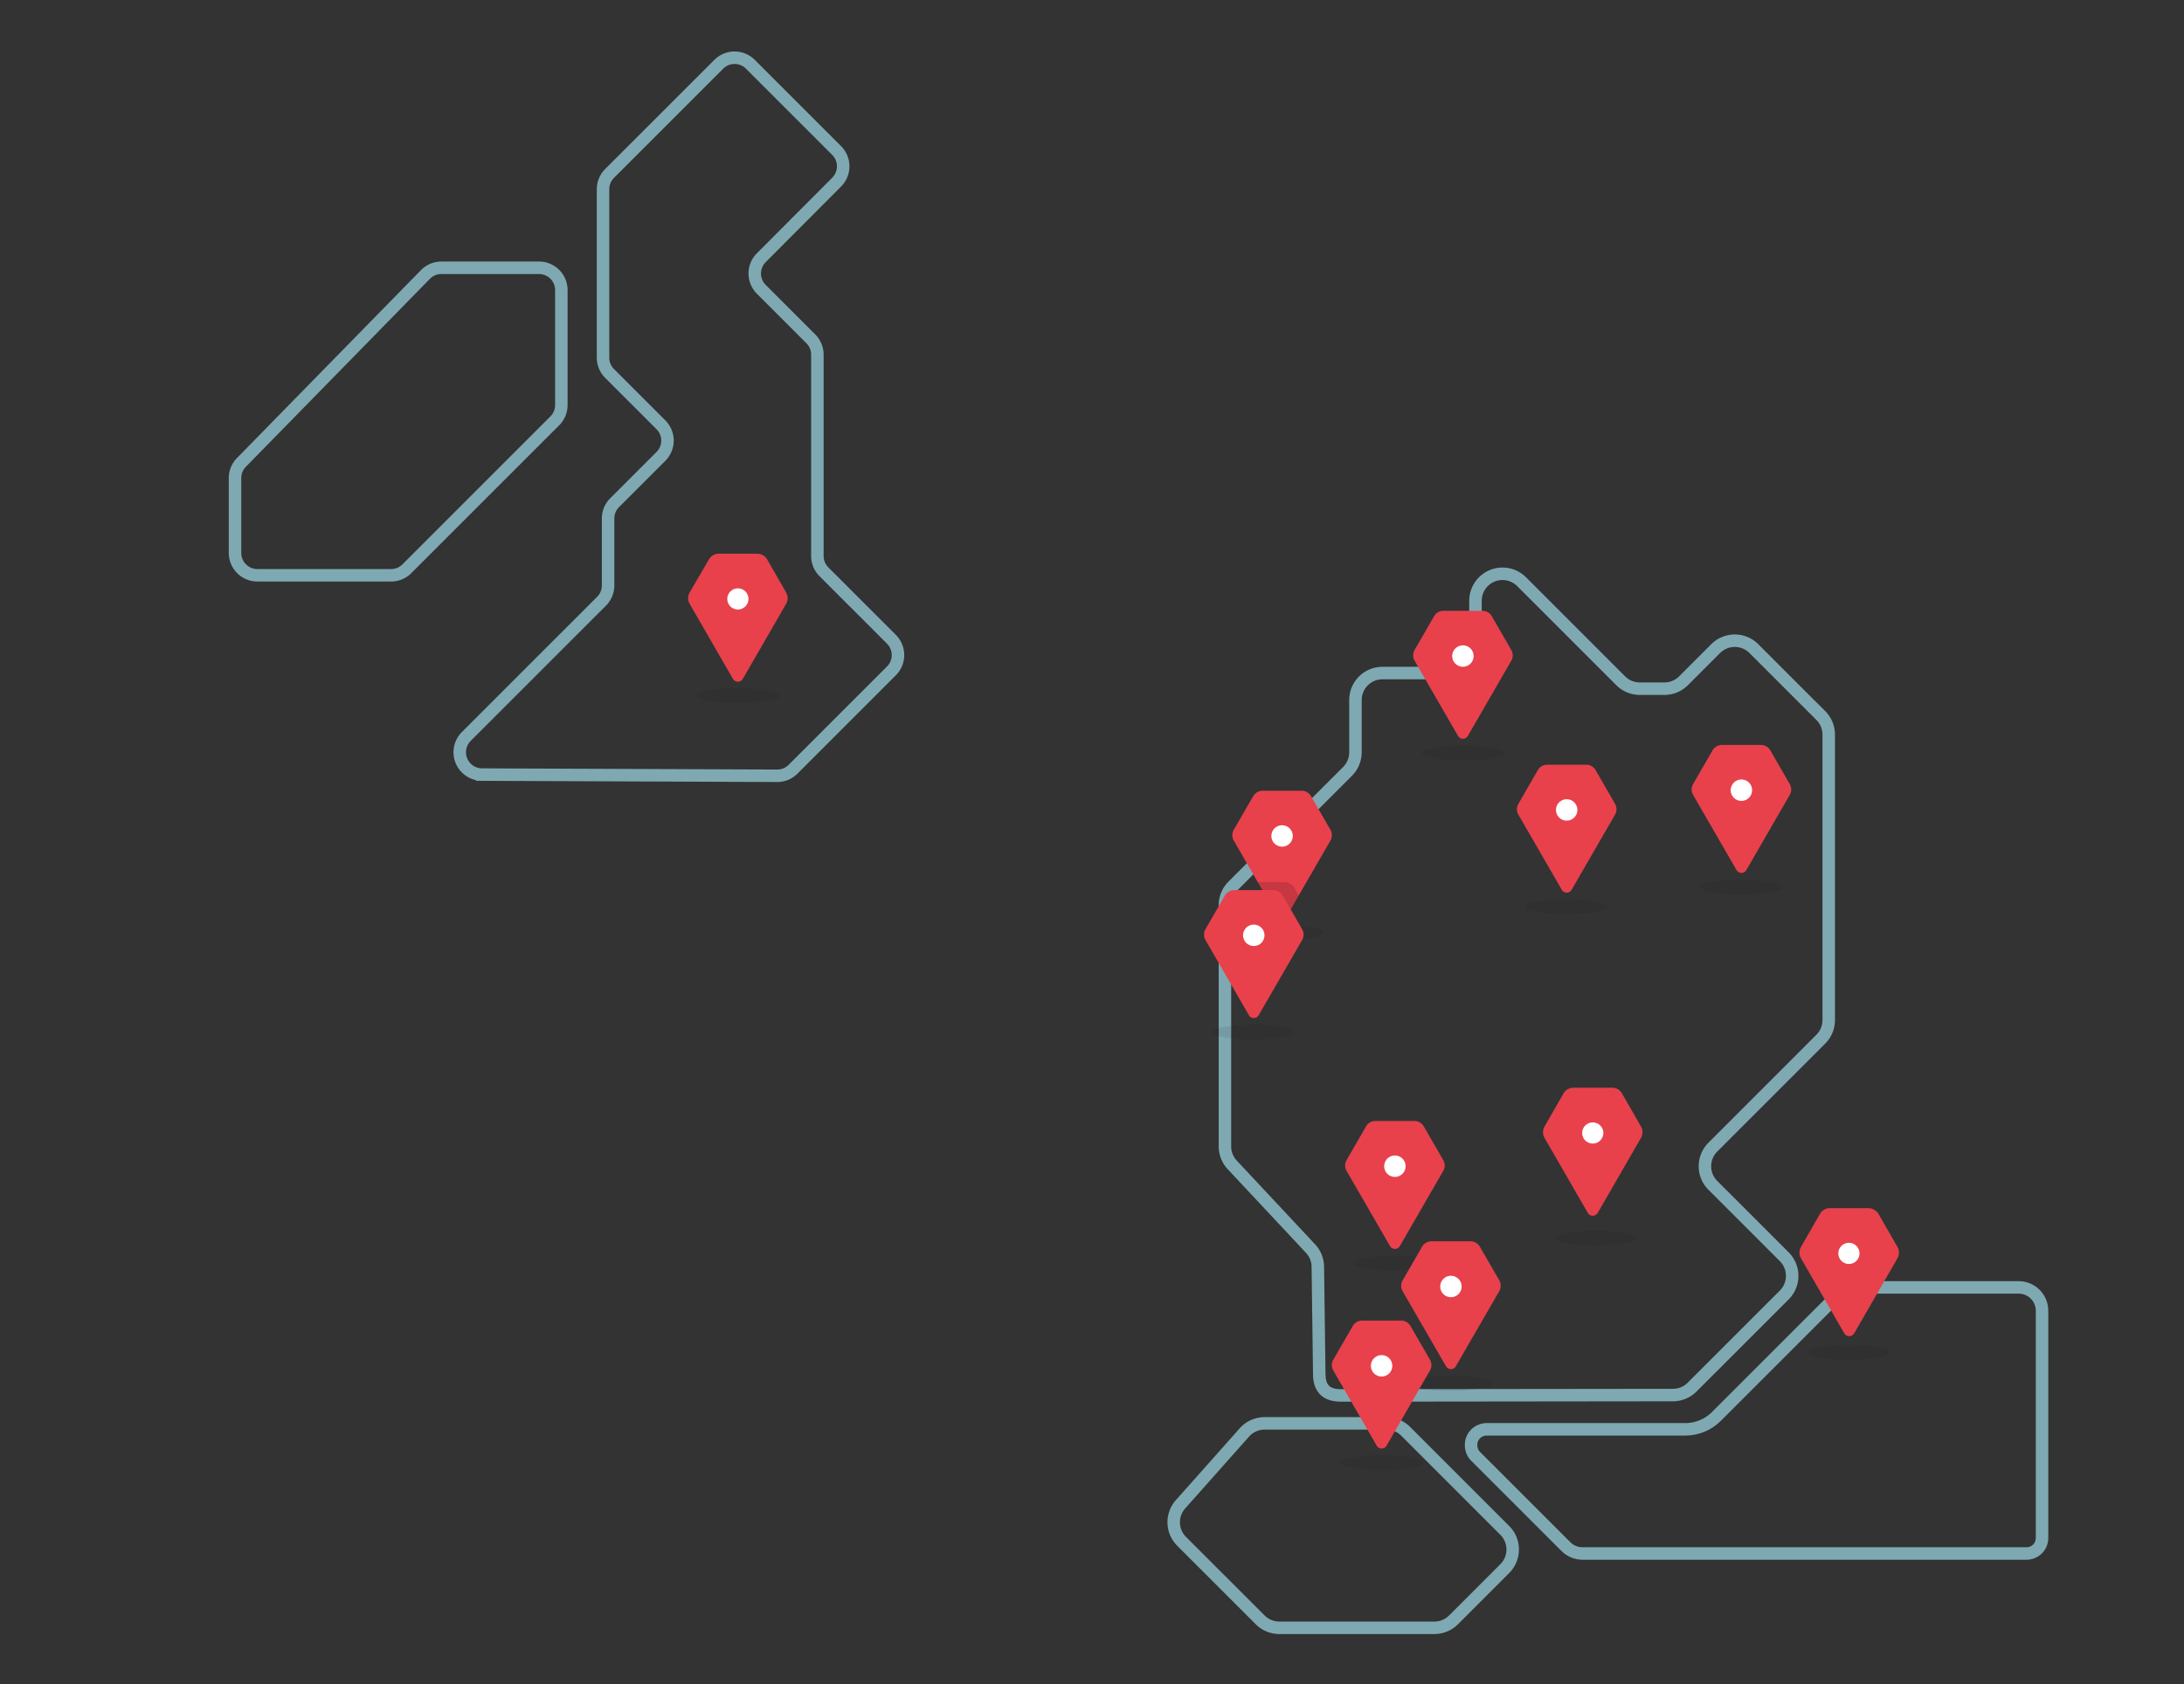 <svg id="Ebene_1" data-name="Ebene 1" xmlns="http://www.w3.org/2000/svg" xmlns:xlink="http://www.w3.org/1999/xlink" width="700" height="539.97" viewBox="0 0 700 539.97">
  <rect x="0" y="0" width="700" height="539.97" fill="#333333" stroke="none"/>
  <defs>
    <clipPath id="clip-path">
      <path d="M417.17,253.49H404.68a3.47,3.47,0,0,0-3,1.73L395.44,266a3.47,3.47,0,0,0,0,3.47l13.92,24.1a1.81,1.81,0,0,0,3.14,0l13.92-24.1a3.47,3.47,0,0,0,0-3.47l-6.24-10.81A3.47,3.47,0,0,0,417.17,253.49Z" style="fill: none"/>
    </clipPath>
  </defs>
  <title>kothes_Standorte</title>

  <style type="text/css" >
      <![CDATA[

        #Pin_1 {
          -webkit-animation: floating_1 2.5s infinite cubic-bezier(0.445, 0.05, 0.55, 0.95); /* Safari 4+ */
          -moz-animation:    floating_1 2.5s infinite cubic-bezier(0.445, 0.05, 0.55, 0.95); /* Fx 5+ */
          -o-animation:      floating_1 2.5s infinite cubic-bezier(0.445, 0.05, 0.55, 0.95); /* Opera 12+ */
          animation:         floating_1 2.5s infinite cubic-bezier(0.445, 0.05, 0.55, 0.95); /* IE 10+, Fx 29+ */
        }

        @keyframes floating_1 {
          0%, 60%, 100% {
            -webkit-transform: translate(0, 0);
            -moz-transform: translate(0, 0);
            -ms-transform: translate(0, 0);
            -o-transform: translate(0, 0);
            transform: translate(0, 0);
          }
          30% {
            -webkit-transform: translate(0, -8px);
            -moz-transform: translate(0, -8px);
            -ms-transform: translate(0, -8px);
            -o-transform: translate(0, -8px);
            transform: translate(0, -8px);
          }
        }

        #Pin_2 {
          -webkit-animation: floating_2 2.5s infinite cubic-bezier(0.445, 0.05, 0.55, 0.95); /* Safari 4+ */
          -moz-animation:    floating_2 2.5s infinite cubic-bezier(0.445, 0.05, 0.55, 0.95); /* Fx 5+ */
          -o-animation:      floating_2 2.5s infinite cubic-bezier(0.445, 0.05, 0.55, 0.95); /* Opera 12+ */
          animation:         floating_2 2.5s infinite cubic-bezier(0.445, 0.05, 0.55, 0.95); /* IE 10+, Fx 29+ */
        }

        @keyframes floating_2 {
          0%, 5%, 65%, 100% {
            -webkit-transform: translate(0, 0);
            -moz-transform: translate(0, 0);
            -ms-transform: translate(0, 0);
            -o-transform: translate(0, 0);
            transform: translate(0, 0);
          }
          35% {
            -webkit-transform: translate(0, -8px);
            -moz-transform: translate(0, -8px);
            -ms-transform: translate(0, -8px);
            -o-transform: translate(0, -8px);
            transform: translate(0, -8px);
          }
        }

        #Pin_3 {
          -webkit-animation: floating_3 2.5s infinite cubic-bezier(0.445, 0.05, 0.55, 0.95); /* Safari 4+ */
          -moz-animation:    floating_3 2.5s infinite cubic-bezier(0.445, 0.05, 0.55, 0.95); /* Fx 5+ */
          -o-animation:      floating_3 2.5s infinite cubic-bezier(0.445, 0.05, 0.55, 0.95); /* Opera 12+ */
          animation:         floating_3 2.5s infinite cubic-bezier(0.445, 0.05, 0.55, 0.95); /* IE 10+, Fx 29+ */
        }

        @keyframes floating_3 {
          0%, 10%, 70%, 100% {
            -webkit-transform: translate(0, 0);
            -moz-transform: translate(0, 0);
            -ms-transform: translate(0, 0);
            -o-transform: translate(0, 0);
            transform: translate(0, 0);
          }
          40% {
            -webkit-transform: translate(0, -8px);
            -moz-transform: translate(0, -8px);
            -ms-transform: translate(0, -8px);
            -o-transform: translate(0, -8px);
            transform: translate(0, -8px);
          }
        }

        #Pin_4 {
          -webkit-animation: floating_4 2.5s infinite cubic-bezier(0.445, 0.05, 0.55, 0.95); /* Safari 4+ */
          -moz-animation:    floating_4 2.5s infinite cubic-bezier(0.445, 0.05, 0.55, 0.95); /* Fx 5+ */
          -o-animation:      floating_4 2.5s infinite cubic-bezier(0.445, 0.05, 0.55, 0.95); /* Opera 12+ */
          animation:         floating_4 2.5s infinite cubic-bezier(0.445, 0.05, 0.55, 0.95); /* IE 10+, Fx 29+ */
        }

        @keyframes floating_4 {
          0%, 15%, 75%, 100% {
            -webkit-transform: translate(0, 0);
            -moz-transform: translate(0, 0);
            -ms-transform: translate(0, 0);
            -o-transform: translate(0, 0);
            transform: translate(0, 0);
          }
          45% {
            -webkit-transform: translate(0, -8px);
            -moz-transform: translate(0, -8px);
            -ms-transform: translate(0, -8px);
            -o-transform: translate(0, -8px);
            transform: translate(0, -8px);
          }
        }

        #Pin_5 {
          -webkit-animation: floating_5 2.5s infinite cubic-bezier(0.445, 0.05, 0.55, 0.95); /* Safari 4+ */
          -moz-animation:    floating_5 2.5s infinite cubic-bezier(0.445, 0.05, 0.55, 0.95); /* Fx 5+ */
          -o-animation:      floating_5 2.5s infinite cubic-bezier(0.445, 0.05, 0.55, 0.95); /* Opera 12+ */
          animation:         floating_5 2.5s infinite cubic-bezier(0.445, 0.05, 0.55, 0.95); /* IE 10+, Fx 29+ */
        }

        @keyframes floating_5 {
          0%, 20%, 80%, 100% {
            -webkit-transform: translate(0, 0);
            -moz-transform: translate(0, 0);
            -ms-transform: translate(0, 0);
            -o-transform: translate(0, 0);
            transform: translate(0, 0);
          }
          50% {
            -webkit-transform: translate(0, -8px);
            -moz-transform: translate(0, -8px);
            -ms-transform: translate(0, -8px);
            -o-transform: translate(0, -8px);
            transform: translate(0, -8px);
          }
        }

        #Pin_6 {
          -webkit-animation: floating_6 2.5s infinite cubic-bezier(0.445, 0.05, 0.55, 0.95); /* Safari 4+ */
          -moz-animation:    floating_6 2.5s infinite cubic-bezier(0.445, 0.05, 0.55, 0.95); /* Fx 5+ */
          -o-animation:      floating_6 2.5s infinite cubic-bezier(0.445, 0.05, 0.55, 0.95); /* Opera 12+ */
          animation:         floating_6 2.5s infinite cubic-bezier(0.445, 0.05, 0.55, 0.95); /* IE 10+, Fx 29+ */
        }

        @keyframes floating_6 {
          0%, 25%, 85%, 100% {
            -webkit-transform: translate(0, 0);
            -moz-transform: translate(0, 0);
            -ms-transform: translate(0, 0);
            -o-transform: translate(0, 0);
            transform: translate(0, 0);
          }
          55% {
            -webkit-transform: translate(0, -8px);
            -moz-transform: translate(0, -8px);
            -ms-transform: translate(0, -8px);
            -o-transform: translate(0, -8px);
            transform: translate(0, -8px);
          }
        }

        #Pin_7 {
          -webkit-animation: floating_7 2.5s infinite cubic-bezier(0.445, 0.05, 0.55, 0.95); /* Safari 4+ */
          -moz-animation:    floating_7 2.5s infinite cubic-bezier(0.445, 0.05, 0.55, 0.95); /* Fx 5+ */
          -o-animation:      floating_7 2.5s infinite cubic-bezier(0.445, 0.05, 0.55, 0.95); /* Opera 12+ */
          animation:         floating_7 2.5s infinite cubic-bezier(0.445, 0.05, 0.55, 0.95); /* IE 10+, Fx 29+ */
        }

        @keyframes floating_7 {
          0%, 30%, 90%, 100% {
            -webkit-transform: translate(0, 0);
            -moz-transform: translate(0, 0);
            -ms-transform: translate(0, 0);
            -o-transform: translate(0, 0);
            transform: translate(0, 0);
          }
          60% {
            -webkit-transform: translate(0, -8px);
            -moz-transform: translate(0, -8px);
            -ms-transform: translate(0, -8px);
            -o-transform: translate(0, -8px);
            transform: translate(0, -8px);
          }
        }

        #Pin_8 {
          -webkit-animation: floating_8 2.5s infinite cubic-bezier(0.445, 0.05, 0.55, 0.95); /* Safari 4+ */
          -moz-animation:    floating_8 2.5s infinite cubic-bezier(0.445, 0.05, 0.55, 0.95); /* Fx 5+ */
          -o-animation:      floating_8 2.5s infinite cubic-bezier(0.445, 0.05, 0.55, 0.95); /* Opera 12+ */
          animation:         floating_8 2.5s infinite cubic-bezier(0.445, 0.05, 0.55, 0.95); /* IE 10+, Fx 29+ */
        }

        @keyframes floating_8 {
          0%, 30%, 90%, 100% {
            -webkit-transform: translate(0, 0);
            -moz-transform: translate(0, 0);
            -ms-transform: translate(0, 0);
            -o-transform: translate(0, 0);
            transform: translate(0, 0);
          }
          65% {
            -webkit-transform: translate(0, -8px);
            -moz-transform: translate(0, -8px);
            -ms-transform: translate(0, -8px);
            -o-transform: translate(0, -8px);
            transform: translate(0, -8px);
          }
        }

        #Pin_9 {
          -webkit-animation: floating_9 2.5s infinite cubic-bezier(0.445, 0.05, 0.55, 0.95); /* Safari 4+ */
          -moz-animation:    floating_9 2.5s infinite cubic-bezier(0.445, 0.05, 0.55, 0.95); /* Fx 5+ */
          -o-animation:      floating_9 2.5s infinite cubic-bezier(0.445, 0.05, 0.55, 0.95); /* Opera 12+ */
          animation:         floating_9 2.5s infinite cubic-bezier(0.445, 0.05, 0.55, 0.95); /* IE 10+, Fx 29+ */
        }

        @keyframes floating_9 {
          0%, 35%, 95%, 100% {
            -webkit-transform: translate(0, 0);
            -moz-transform: translate(0, 0);
            -ms-transform: translate(0, 0);
            -o-transform: translate(0, 0);
            transform: translate(0, 0);
          }
          70% {
            -webkit-transform: translate(0, -8px);
            -moz-transform: translate(0, -8px);
            -ms-transform: translate(0, -8px);
            -o-transform: translate(0, -8px);
            transform: translate(0, -8px);
          }
        }

        #Pin_10 {
          -webkit-animation: floating_10 2.5s infinite cubic-bezier(0.445, 0.05, 0.55, 0.95); /* Safari 4+ */
          -moz-animation:    floating_10 2.5s infinite cubic-bezier(0.445, 0.05, 0.55, 0.95); /* Fx 5+ */
          -o-animation:      floating_10 2.5s infinite cubic-bezier(0.445, 0.05, 0.55, 0.95); /* Opera 12+ */
          animation:         floating_10 2.5s infinite cubic-bezier(0.445, 0.05, 0.55, 0.95); /* IE 10+, Fx 29+ */
        }

        @keyframes floating_10 {
          0%, 35%, 95%, 100% {
            -webkit-transform: translate(0, 0);
            -moz-transform: translate(0, 0);
            -ms-transform: translate(0, 0);
            -o-transform: translate(0, 0);
            transform: translate(0, 0);
          }
          70% {
            -webkit-transform: translate(0, -8px);
            -moz-transform: translate(0, -8px);
            -ms-transform: translate(0, -8px);
            -o-transform: translate(0, -8px);
            transform: translate(0, -8px);
          }
        }

        #Pin_11 {
          -webkit-animation: floating_11 2.5s infinite cubic-bezier(0.445, 0.05, 0.55, 0.95); /* Safari 4+ */
          -moz-animation:    floating_11 2.5s infinite cubic-bezier(0.445, 0.05, 0.55, 0.95); /* Fx 5+ */
          -o-animation:      floating_11 2.5s infinite cubic-bezier(0.445, 0.05, 0.55, 0.95); /* Opera 12+ */
          animation:         floating_11 2.5s infinite cubic-bezier(0.445, 0.05, 0.55, 0.95); /* IE 10+, Fx 29+ */
        }

        @keyframes floating_11 {
          0%, 40%, 100% {
            -webkit-transform: translate(0, 0);
            -moz-transform: translate(0, 0);
            -ms-transform: translate(0, 0);
            -o-transform: translate(0, 0);
            transform: translate(0, 0);
          }
          70% {
            -webkit-transform: translate(0, -8px);
            -moz-transform: translate(0, -8px);
            -ms-transform: translate(0, -8px);
            -o-transform: translate(0, -8px);
            transform: translate(0, -8px);
          }
        }


    ]]>
   </style>

  <g id="Landkarte">
    <path d="M392.61,367.46V290.17a8.66,8.66,0,0,1,2.54-6.13l36.75-36.75a8.66,8.66,0,0,0,2.54-6.13V224.42a8.66,8.66,0,0,1,8.66-8.66h21.15a8.66,8.66,0,0,0,8.66-8.66V192.61a8.66,8.66,0,0,1,14.79-6.13l31.75,31.75a8.66,8.66,0,0,0,6.13,2.54h7.88a8.66,8.66,0,0,0,6.13-2.54l10.3-10.3a8.66,8.66,0,0,1,12.25,0l21.45,21.45a8.66,8.66,0,0,1,2.54,6.13V327a8.66,8.66,0,0,1-2.54,6.13L549,367.73A8.66,8.66,0,0,0,549,380l22.88,22.88a8.66,8.66,0,0,1,0,12.25l-29.54,29.54a8.66,8.66,0,0,1-6.13,2.54l-106.37.12c-4.78,0-7-2.22-7-7l-.46-34.16a8.66,8.66,0,0,0-2.23-5.8l-25.33-27.08A8.66,8.66,0,0,1,392.61,367.46Z" style="fill: none;stroke: #7fa9b2;stroke-miterlimit: 10;stroke-width: 4px"/>
    <path d="M378.75,494.13l25.15,25.15a8.66,8.66,0,0,0,6.13,2.54h49.71a8.66,8.66,0,0,0,6.13-2.54l16.43-16.43a8.66,8.66,0,0,0,0-12.25l-31.77-31.77a8.66,8.66,0,0,0-6.13-2.54H405.32a8.66,8.66,0,0,0-6.48,2.91l-20.44,23A8.66,8.66,0,0,0,378.75,494.13Z" style="fill: none;stroke: #7fa9b2;stroke-miterlimit: 10;stroke-width: 4px"/>
    <path d="M149.45,236.09l43.35-43.35a7.16,7.16,0,0,0,2.1-5.06V166.2a7.16,7.16,0,0,1,2.1-5.06l14.84-14.84a7.16,7.16,0,0,0,0-10.12l-16.46-16.46a7.16,7.16,0,0,1-2.1-5.06v-54a7.16,7.16,0,0,1,2.1-5.06l35-35a7.16,7.16,0,0,1,10.12,0l27.66,27.66a7.16,7.16,0,0,1,0,10.12L244,82.62a7.16,7.16,0,0,0,0,10.12l15.88,15.88a7.16,7.16,0,0,1,2.1,5.06v64.56a7.16,7.16,0,0,0,2.1,5.06l21.64,21.64a7.16,7.16,0,0,1,0,10.12l-31.53,31.53a7.16,7.16,0,0,1-5.09,2.1l-94.56-.38A7.16,7.16,0,0,1,149.45,236.09Z" style="fill: none;stroke: #7fa9b2;stroke-miterlimit: 10;stroke-width: 4px"/>
    <path d="M75.33,153.26v24a7.16,7.16,0,0,0,7.16,7.16h42.86a7.16,7.16,0,0,0,5.06-2.1l47.41-47.41a7.16,7.16,0,0,0,2.1-5.06V93a7.16,7.16,0,0,0-7.16-7.16h-31.3A7.16,7.16,0,0,0,136.35,88l-59,60.26A7.16,7.16,0,0,0,75.33,153.26Z" style="fill: none;stroke: #7fa9b2;stroke-miterlimit: 10;stroke-width: 4px"/>
    <path d="M472.9,466.8l29,29c1.4,1.4,3.3,2.2,5.3,2.2h142.3c2.8,0,5-2.2,5-5v-72.8c0-4.1-3.3-7.5-7.5-7.5c0,0,0,0,0,0
    h-53.5c-1.3,0-2.6,0.5-3.5,1.5l-39.9,39.9c-2.6,2.6-6.2,4.1-9.9,4.1h-63.7c-2.8,0-5.1,2.3-5,5.1C471.5,464.6,472,465.9,472.9,466.8Z"  style="fill: none;stroke: #7fa9b2;stroke-miterlimit: 10;stroke-width: 4px"/>
  </g>
  <g id="Pins_Schatten">
    <ellipse cx="236.5" cy="223" rx="13.3" ry="2.4" style="fill: #1a1a18;opacity: 0.1"/>
    <ellipse cx="410.92" cy="299.03" rx="13.33" ry="2.38" style="fill: #1a1a18;opacity: 0.1"/>
    <ellipse cx="401.85" cy="330.88" rx="13.33" ry="2.38" style="fill: #1a1a18;opacity: 0.1"/>
    <ellipse cx="558.14" cy="284.36" rx="13.33" ry="2.38" style="fill: #1a1a18;opacity: 0.1"/>
    <ellipse cx="502.14" cy="290.69" rx="13.33" ry="2.38" style="fill: #1a1a18;opacity: 0.1"/>
    <ellipse cx="447.08" cy="404.9" rx="13.33" ry="2.38" style="fill: #1a1a18;opacity: 0.1"/>
    <ellipse cx="468.88" cy="241.36" rx="13.33" ry="2.38" style="fill: #1a1a18;opacity: 0.1"/>
    <ellipse cx="592.6" cy="433.5" rx="13.3" ry="2.4" style="fill: #1a1a18;opacity: 0.1"/>
    <ellipse cx="465.04" cy="443.46" rx="13.33" ry="2.38" style="fill: #1a1a18;opacity: 0.1"/>
    <ellipse cx="442.82" cy="468.89" rx="13.33" ry="2.38" style="fill: #1a1a18;opacity: 0.1"/>
    <ellipse cx="511.50" cy="396.9" rx="13.33" ry="2.38" style="fill: #1a1a18;opacity: 0.1"/>
    <g id="Pin_6">
      <path d="M449.07,423.34H436.58a3.47,3.47,0,0,0-3,1.73l-6.24,10.81a3.47,3.47,0,0,0,0,3.47l13.92,24.1a1.81,1.81,0,0,0,3.14,0l13.92-24.1a3.47,3.47,0,0,0,0-3.47l-6.24-10.81A3.47,3.47,0,0,0,449.07,423.34Z" style="fill: #e8414c"/>
      <circle cx="442.82" cy="437.84" r="3.44" style="fill: #fff"/>
    </g>
  </g>
  <g id="Pin_1">
    <path class="st2" d="M242.8,177.5h-12.5c-1.2,0-2.4,0.7-3,1.7L221,190c-0.6,1.1-0.6,2.4,0,3.5l13.9,24.1c0.5,0.9,1.6,1.2,2.5,0.7
    c0.3-0.2,0.5-0.4,0.7-0.7l13.9-24.1c0.6-1.1,0.6-2.4,0-3.5l-6.2-10.8C245.2,178.2,244,177.5,242.8,177.5z"  style="fill: #e8414c"/>
  <circle class="st3" cx="236.5" cy="192" r="3.4" style="fill: #fff"/>
  </g>
  <g id="Pin_2">
    <path d="M417.17,253.49H404.68a3.47,3.47,0,0,0-3,1.73L395.44,266a3.47,3.47,0,0,0,0,3.47l13.92,24.1a1.81,1.81,0,0,0,3.14,0l13.92-24.1a3.47,3.47,0,0,0,0-3.47l-6.24-10.81A3.47,3.47,0,0,0,417.17,253.49Z" style="fill: #e8414c"/>
    <g style="clip-path: url(#clip-path)">
      <path d="M411.8,282.8H399.32a3.47,3.47,0,0,0-3,1.73l-6.24,10.81a3.47,3.47,0,0,0,0,3.47L404,322.92a1.81,1.81,0,0,0,3.14,0L421,298.81a3.47,3.47,0,0,0,0-3.47l-6.24-10.81A3.47,3.47,0,0,0,411.8,282.8Z" style="opacity: 0.15"/>
    </g>
    <circle cx="410.92" cy="267.98" r="3.44" style="fill: #fff"/>
  </g>
  <g id="Pin_3">
    <path d="M408.09,285.33H395.61a3.47,3.47,0,0,0-3,1.73l-6.24,10.81a3.47,3.47,0,0,0,0,3.47l13.92,24.1a1.81,1.81,0,0,0,3.14,0l13.92-24.1a3.47,3.47,0,0,0,0-3.47l-6.24-10.81A3.47,3.47,0,0,0,408.09,285.33Z" style="fill: #e8414c"/>
    <circle cx="401.85" cy="299.83" r="3.44" style="fill: #fff"/>
  </g>
  <g id="Pin_9">
    <path d="M564.38,238.81H551.9a3.47,3.47,0,0,0-3,1.73l-6.24,10.81a3.47,3.47,0,0,0,0,3.47l13.92,24.1a1.81,1.81,0,0,0,3.14,0l13.92-24.1a3.47,3.47,0,0,0,0-3.47l-6.24-10.81A3.47,3.47,0,0,0,564.38,238.81Z" style="fill: #e8414c"/>
    <circle cx="558.14" cy="253.31" r="3.44" style="fill: #fff"/>
  </g>
  <g id="Pin_8">
    <path d="M508.38,245.14H495.9a3.47,3.47,0,0,0-3,1.73l-6.24,10.81a3.47,3.47,0,0,0,0,3.47l13.92,24.1a1.81,1.81,0,0,0,3.14,0l13.92-24.1a3.47,3.47,0,0,0,0-3.47l-6.24-10.81A3.47,3.47,0,0,0,508.38,245.14Z" style="fill: #e8414c"/>
    <circle cx="502.14" cy="259.64" r="3.44" style="fill: #fff"/>
  </g>
  <g id="Pin_4">
    <path d="M453.32,359.35H440.84a3.47,3.47,0,0,0-3,1.73l-6.24,10.81a3.47,3.47,0,0,0,0,3.47l13.92,24.1a1.81,1.81,0,0,0,3.14,0l13.92-24.1a3.47,3.47,0,0,0,0-3.47l-6.24-10.81A3.47,3.47,0,0,0,453.32,359.35Z" style="fill: #e8414c"/>
    <circle cx="447.08" cy="373.85" r="3.44" style="fill: #fff"/>
  </g>
  <g id="Pin_5">
    <path d="M475.12,195.81H462.64a3.47,3.47,0,0,0-3,1.73l-6.24,10.81a3.47,3.47,0,0,0,0,3.47l13.92,24.1a1.81,1.81,0,0,0,3.14,0l13.92-24.1a3.47,3.47,0,0,0,0-3.47l-6.24-10.81A3.47,3.47,0,0,0,475.12,195.81Z" style="fill: #e8414c"/>
    <circle cx="468.88" cy="210.31" r="3.44" style="fill: #fff"/>
  </g>
  <g id="Pin_7">
    <path d="M471.28,397.92H458.8a3.47,3.47,0,0,0-3,1.73l-6.24,10.81a3.47,3.47,0,0,0,0,3.47L463.47,438a1.81,1.81,0,0,0,3.14,0l13.92-24.1a3.47,3.47,0,0,0,0-3.47l-6.24-10.81A3.47,3.47,0,0,0,471.28,397.92Z" style="fill: #e8414c"/>
    <circle cx="465.04" cy="412.41" r="3.44" style="fill: #fff"/>
  </g>

  <g id="Pin_10">
    <path d="M598.9,387.3h-12.5c-1.2,0-2.4,0.7-3,1.7l-6.2,10.8c-0.6,1.1-0.6,2.4,0,3.5l13.9,24.1c0.5,0.9,1.6,1.2,2.5,0.7
      c0,0,0,0,0,0c0.3-0.2,0.5-0.4,0.7-0.7l13.9-24.1c0.6-1.1,0.6-2.4,0-3.5L602,389C601.3,388,600.1,387.3,598.9,387.3z" style="fill: #e8414c"/>
    <circle cx="592.6" cy="401.8" r="3.4" style="fill: #fff"/>
  </g>

  <g id="Pin_11">
  <path class="st2" d="M516.7,348.7h-12.5c-1.2,0-2.4,0.7-3,1.7l-6.2,10.8c-0.6,1.1-0.6,2.4,0,3.5l13.9,24.1c0.5,0.9,1.6,1.2,2.5,0.7
    c0.3-0.2,0.5-0.4,0.7-0.7l13.9-24.1c0.6-1.1,0.6-2.4,0-3.5l-6.2-10.8C519.1,349.3,518,348.7,516.7,348.7z" style="fill: #e8414c"/>
  <circle class="st3" cx="510.5" cy="363.2" r="3.4" style="fill: #fff"/>
  </g>

</svg>
